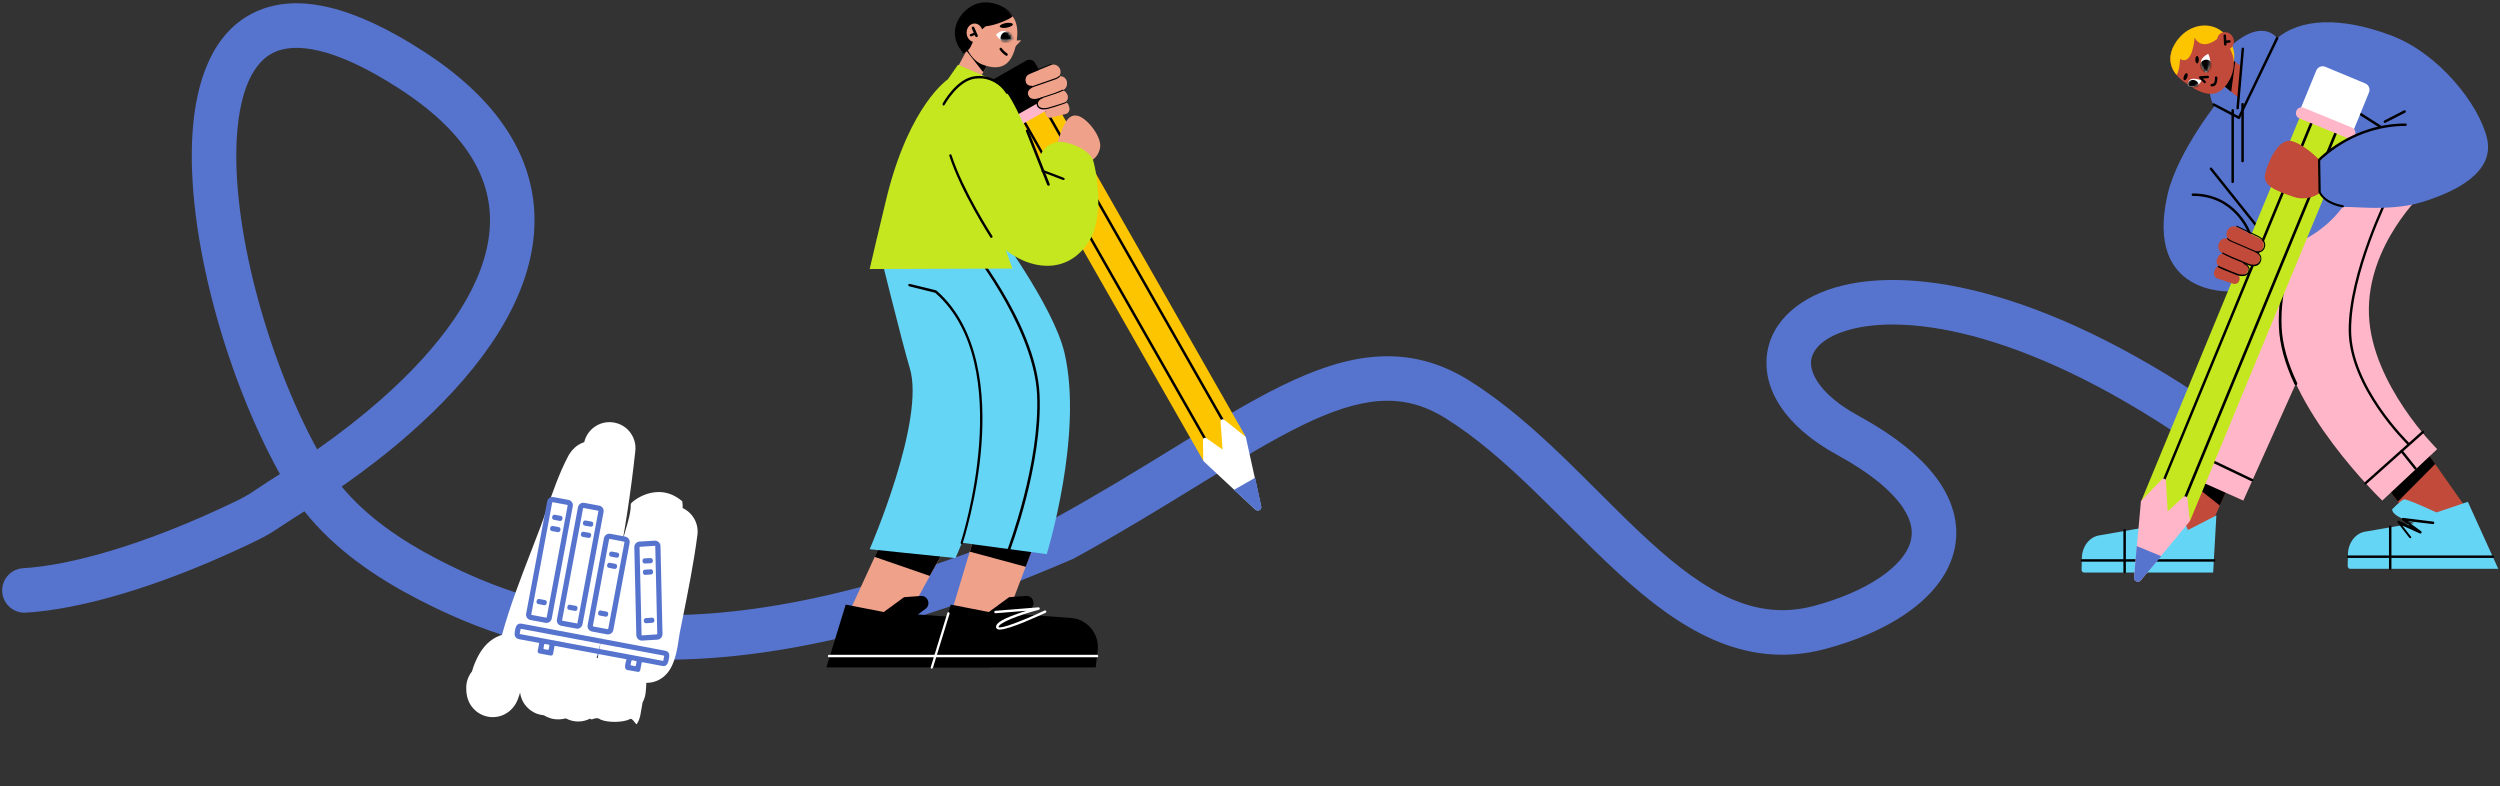 <?xml version="1.0" encoding="UTF-8"?> <svg xmlns="http://www.w3.org/2000/svg" width="1011" height="318" viewBox="0 0 1011 318" fill="none"><rect x="0" y="0" width="1011" height="318" fill="#333333" stroke="none"/><path fill-rule="evenodd" clip-rule="evenodd" d="M103.277 4.819C120.532 -3.204 143.482 2.781 171.329 20.799C188.686 32.03 200.849 44.411 208.107 57.814C215.431 71.339 217.494 85.427 215.364 99.413C211.184 126.857 191.047 153.055 165.572 175.413C157.081 182.866 147.852 190.018 138.168 196.779C148.16 208.828 161.769 218.273 176.828 226.09C198.074 237.117 225.272 247.964 264.439 248.738C303.694 249.514 355.604 240.18 426.147 209.78C443.958 200.01 459.777 190.292 474.277 181.386C475.047 180.913 475.813 180.442 476.576 179.973C491.685 170.696 505.576 162.23 518.488 155.919C531.404 149.605 543.996 145.108 556.591 144.222C569.453 143.318 581.821 146.215 594.048 153.831C608.176 162.63 620.977 174.024 632.892 185.54C637.615 190.105 642.116 194.602 646.517 199C653.516 205.993 660.262 212.733 667.242 219.088C689.864 239.685 709.944 251.351 733.55 245.037C744.231 242.18 753.381 238.193 760.21 233.575C767.128 228.897 770.988 224.049 772.427 219.696C773.719 215.786 773.463 211.101 769.484 205.202C765.296 198.993 757.056 191.656 742.761 183.838C725.522 174.411 714.447 161.342 714.359 146.954C714.266 131.772 726.194 120.975 742.081 116.285C773.824 106.913 830.365 117.603 902.146 168.605C906.198 171.484 907.149 177.103 904.27 181.155C901.391 185.207 895.772 186.158 891.72 183.279C821.584 133.445 770.986 126.519 747.177 133.548C735.288 137.059 732.335 142.967 732.359 146.844C732.387 151.514 736.426 159.858 751.398 168.046C766.981 176.567 777.974 185.6 784.407 195.136C791.048 204.982 792.799 215.417 789.517 225.346C786.381 234.832 779.084 242.542 770.292 248.486C761.413 254.491 750.302 259.189 738.201 262.426C704.854 271.345 678.25 253.453 655.124 232.398C647.919 225.838 640.562 218.494 633.284 211.228C628.939 206.89 624.622 202.581 620.382 198.483C608.722 187.212 597.014 176.883 584.532 169.11C575.472 163.467 566.868 161.544 557.853 162.178C548.571 162.831 538.382 166.229 526.392 172.09C514.398 177.953 501.26 185.939 485.995 195.312C485.21 195.794 484.421 196.279 483.626 196.768C469.072 205.708 452.791 215.71 434.424 225.769L434.054 225.972L433.667 226.139C361.259 257.392 306.645 267.576 264.083 266.735C221.361 265.89 191.423 253.946 168.536 242.066C151.857 233.409 135.371 222.176 123.091 206.768C107.735 216.429 111.651 215.071 95.837 222.369C64.533 236.814 33.395 246.4 10.406 247.752C5.444 248.044 1.185 244.258 0.893 239.296C0.601 234.334 4.387 230.075 9.349 229.783C29.11 228.621 57.89 220.056 88.296 206.025C103.398 199.056 98.682 200.839 113.21 191.718C91.255 152.161 75.101 94.382 77.863 53.565C79.259 32.931 85.817 12.936 103.277 4.819ZM128.264 181.74C137.287 175.422 145.851 168.773 153.699 161.885C178.148 140.426 194.356 117.794 197.569 96.703C199.135 86.421 197.656 76.316 192.278 66.385C186.835 56.333 177.136 45.996 161.551 35.912C134.511 18.415 119.012 17.354 110.865 21.141C102.923 24.834 97.126 35.504 95.822 54.78C93.374 90.951 107.935 144.529 128.264 181.74Z" fill="#5674CE"></path><path fill-rule="evenodd" clip-rule="evenodd" d="M276.063 205.456C280.101 207.338 282.64 211.676 282.035 216.329C280.558 227.679 278.299 238.923 276.124 249.748C275.72 251.762 275.318 253.762 274.925 255.745C274.762 256.564 274.676 257.168 274.563 257.958C274.456 258.702 274.326 259.612 274.086 261.023C273.739 263.063 273.129 266.256 271.774 269.127C271.512 269.681 271.066 270.572 270.413 271.483C270.088 271.938 269.505 272.691 268.637 273.451C267.856 274.137 266.103 275.486 263.438 275.965C262.741 276.091 262.048 276.145 261.368 276.133C261.369 276.737 261.334 277.323 261.306 277.754C261.264 278.373 261.201 279.11 261.119 279.962C260.969 281.527 260.502 282.893 259.859 284.054C259.755 284.655 259.652 285.256 259.549 285.857C259.279 287.435 259.1 288.449 259.001 288.972C258.98 289.079 258.936 289.306 258.883 289.541C258.868 289.609 258.839 289.731 258.8 289.881L258.798 289.888C258.776 289.976 258.673 290.374 258.496 290.856C258.444 290.997 258.313 291.322 258.234 291.507C258.114 291.768 257.781 292.41 257.559 292.785C257.152 293.394 255.755 289.971 254.684 290.837C252.264 292.109 246.014 292.425 242.738 290.946C241.016 289.48 239.137 291.698 238.679 290.591C235.645 292.169 231.9 292.235 228.694 290.438C224.526 288.103 221.329 286.157 219.078 284.546C217.992 283.768 216.768 282.816 215.711 281.721C215.186 281.176 214.432 280.321 213.765 279.181C213.158 278.144 212.079 275.957 212.201 273.02C212.347 269.527 214.104 266.681 216.363 264.908C218.249 263.428 220.159 262.92 221.109 262.721C223.03 262.318 224.81 262.436 225.703 262.513C227.788 262.694 230.207 263.192 232.341 263.687C235.243 264.359 238.626 265.273 241.717 266.124C244.558 250.673 247.726 235.237 251.474 219.853C251.86 218.268 252.538 215.924 253.119 213.918C253.471 212.699 253.788 211.606 253.98 210.883C254.692 208.215 255.04 206.273 255.066 204.797L255.068 204.558L255.068 204.556C255.068 204.54 255.068 204.498 255.069 204.461C255.069 204.461 255.069 204.406 255.071 204.34C255.071 204.317 255.073 204.26 255.074 204.224C255.077 204.16 255.087 203.944 255.098 203.792C255.191 202.976 265.85 194.085 275.902 202.722C275.993 203.326 276.056 204.07 276.061 204.205C276.063 204.264 276.066 204.357 276.066 204.39L276.067 204.463L276.068 204.526L276.068 204.575C276.068 204.716 276.067 204.856 276.066 204.995L276.063 205.456ZM223.778 283.429C223.778 283.429 223.812 283.428 223.888 283.435C223.818 283.433 223.778 283.429 223.778 283.429Z" fill="white"></path><path fill-rule="evenodd" clip-rule="evenodd" d="M247.607 170.777C253.372 171.396 257.544 176.573 256.925 182.338C253.276 216.298 246.541 249.302 236.737 281.983C236.535 282.654 236.25 283.484 235.833 284.351C235.453 285.141 234.719 286.486 233.41 287.768C231.99 289.16 229.562 290.765 226.216 290.912C223.455 291.034 221.3 290.105 219.923 289.246C219.15 289.183 218.344 289.031 217.523 288.764C215.447 288.088 213.93 286.89 212.918 285.755C211.14 283.761 210.634 281.664 210.492 281.041C210.414 280.699 210.357 280.37 210.316 280.061C210.229 280.362 210.139 280.664 210.05 280.953C209.891 281.469 209.664 282.166 209.385 282.858C209.249 283.194 209.021 283.727 208.698 284.318L208.686 284.34C208.489 284.702 207.677 286.191 206.098 287.518C205.235 288.244 203.375 289.577 200.604 289.93C197.39 290.339 194.522 289.24 192.519 287.58C190.818 286.17 189.987 284.587 189.631 283.813C189.231 282.944 189.023 282.187 188.913 281.728C188.549 280.199 188.548 278.721 188.548 278.122C188.548 275.627 189.418 273.335 190.872 271.533C191.047 270.893 191.279 270.089 191.5 269.504C192.929 265.716 194.867 261.946 198.121 259.327C199.802 257.974 201.519 257.194 203 256.74C206.235 245.021 210.7 233.493 214.924 222.584C216.187 219.323 217.428 216.117 218.609 212.978C219.396 210.884 220.217 208.512 221.091 205.981C223.428 199.221 226.154 191.334 229.689 184.627C229.986 184.064 230.866 182.406 232.504 180.964C233.165 180.381 234.429 179.404 236.268 178.793C237.466 173.715 242.285 170.205 247.607 170.777ZM208.143 277.047C208.142 277.047 208.162 277.044 208.205 277.04C208.165 277.046 208.144 277.048 208.143 277.047ZM209.552 278.318C209.551 278.32 209.549 278.28 209.548 278.19C209.553 278.27 209.553 278.315 209.552 278.318ZM207.077 256.064C207.078 256.064 207.055 256.067 207.005 256.071C207.051 256.065 207.076 256.063 207.077 256.064Z" fill="white"></path><path d="M223.131 250.12C223.024 250.69 222.695 251.195 222.217 251.522C221.738 251.85 221.149 251.974 220.579 251.867L214.518 250.732C213.948 250.625 213.444 250.296 213.116 249.817C212.789 249.339 212.665 248.75 212.771 248.179L221.279 202.771C221.386 202.2 221.715 201.696 222.193 201.369C222.672 201.041 223.261 200.917 223.831 201.024L229.892 202.159C230.462 202.266 230.966 202.595 231.294 203.073C231.621 203.552 231.745 204.141 231.638 204.711L223.131 250.12ZM229.561 204.419C229.571 204.367 229.559 204.314 229.53 204.271C229.5 204.228 229.455 204.198 229.403 204.188L223.544 203.091C223.493 203.081 223.44 203.092 223.396 203.122C223.353 203.151 223.324 203.197 223.314 203.248L214.847 248.441C214.837 248.492 214.849 248.546 214.878 248.589C214.908 248.632 214.953 248.662 215.005 248.671L220.864 249.769C220.915 249.779 220.968 249.767 221.012 249.738C221.055 249.708 221.085 249.663 221.094 249.611L229.561 204.419Z" fill="#5674CE"></path><path d="M235.571 252.466C235.465 253.031 235.139 253.531 234.664 253.856C234.19 254.181 233.606 254.304 233.041 254.198L226.958 253.058C226.393 252.952 225.893 252.626 225.568 252.152C225.243 251.677 225.12 251.093 225.226 250.528L233.741 205.082C233.847 204.517 234.173 204.017 234.647 203.692C235.122 203.367 235.706 203.244 236.271 203.35L242.354 204.49C242.919 204.596 243.419 204.922 243.743 205.396C244.068 205.871 244.191 206.455 244.085 207.02L235.571 252.466ZM241.992 206.709C242 206.668 241.991 206.626 241.967 206.592C241.944 206.558 241.908 206.535 241.868 206.527L235.979 205.424C235.938 205.416 235.896 205.425 235.862 205.449C235.828 205.472 235.805 205.508 235.797 205.548L227.314 250.83C227.306 250.871 227.315 250.913 227.338 250.947C227.361 250.981 227.397 251.004 227.438 251.012L233.327 252.115C233.367 252.123 233.409 252.114 233.443 252.091C233.477 252.067 233.501 252.032 233.508 251.991L241.992 206.709Z" fill="#5674CE"></path><path d="M226.759 208.608L224.402 208.162C223.907 208.069 223.431 208.394 223.337 208.888L223.288 209.15C223.194 209.644 223.519 210.121 224.014 210.214L226.371 210.66C226.866 210.754 227.342 210.429 227.436 209.934L227.485 209.673C227.579 209.179 227.254 208.702 226.759 208.608Z" fill="#5674CE"></path><path d="M239.22 210.927L236.814 210.489C236.344 210.404 235.893 210.715 235.808 211.186L235.742 211.544C235.657 212.015 235.969 212.466 236.439 212.551L238.845 212.989C239.315 213.074 239.766 212.762 239.851 212.292L239.917 211.933C240.002 211.463 239.69 211.012 239.22 210.927Z" fill="#5674CE"></path><path d="M267.103 220.846L267.919 256.387C267.932 256.97 267.719 257.536 267.323 257.966C266.928 258.395 266.382 258.655 265.799 258.69L259.713 259.052C259.411 259.07 259.108 259.027 258.822 258.925C258.537 258.824 258.275 258.666 258.052 258.461C257.829 258.255 257.65 258.008 257.525 257.732C257.399 257.456 257.331 257.157 257.324 256.855L256.515 221.3C256.502 220.716 256.716 220.149 257.113 219.72C257.51 219.29 258.058 219.032 258.642 218.999L264.718 218.646C265.02 218.628 265.323 218.672 265.608 218.774C265.893 218.876 266.155 219.035 266.377 219.24C266.6 219.445 266.779 219.693 266.903 219.969C267.028 220.245 267.096 220.544 267.103 220.846ZM264.985 220.848C264.985 220.831 264.981 220.815 264.974 220.799C264.967 220.784 264.957 220.771 264.945 220.759C264.933 220.748 264.918 220.739 264.903 220.734C264.887 220.728 264.87 220.725 264.854 220.726L258.752 221.132C258.719 221.134 258.689 221.149 258.667 221.173C258.645 221.197 258.634 221.228 258.635 221.261L259.461 256.83C259.461 256.847 259.465 256.863 259.472 256.878C259.479 256.893 259.489 256.907 259.501 256.918C259.514 256.93 259.528 256.938 259.544 256.944C259.559 256.95 259.576 256.952 259.593 256.951L265.681 256.535C265.714 256.533 265.744 256.518 265.766 256.494C265.787 256.47 265.799 256.439 265.798 256.406L264.985 220.848Z" fill="#5674CE"></path><path d="M248.036 254.736C247.982 255.025 247.871 255.3 247.711 255.546C247.55 255.792 247.343 256.004 247.101 256.17C246.858 256.335 246.586 256.452 246.298 256.512C246.011 256.573 245.715 256.576 245.426 256.522L239.425 255.398C238.842 255.289 238.326 254.952 237.991 254.463C237.656 253.974 237.53 253.371 237.639 252.788L244.221 217.657C244.33 217.074 244.666 216.558 245.156 216.223C245.645 215.888 246.248 215.761 246.831 215.87L252.831 216.995C253.12 217.049 253.395 217.159 253.641 217.32C253.887 217.48 254.099 217.687 254.265 217.93C254.431 218.172 254.547 218.445 254.608 218.732C254.668 219.019 254.672 219.316 254.618 219.604L248.036 254.736ZM252.519 219.323C252.532 219.255 252.517 219.184 252.477 219.127C252.438 219.07 252.378 219.03 252.309 219.018L246.615 217.951C246.546 217.938 246.476 217.953 246.419 217.992C246.361 218.031 246.322 218.092 246.309 218.16L239.772 253.053C239.759 253.121 239.774 253.191 239.813 253.249C239.852 253.306 239.913 253.345 239.981 253.358L245.676 254.425C245.744 254.438 245.815 254.423 245.872 254.384C245.929 254.345 245.969 254.284 245.982 254.216L252.519 219.323Z" fill="#5674CE"></path><path d="M225.9 213.136L223.592 212.716C223.082 212.624 222.594 212.962 222.501 213.471L222.463 213.68C222.37 214.19 222.708 214.678 223.218 214.771L225.526 215.191C226.036 215.284 226.524 214.946 226.617 214.436L226.655 214.227C226.748 213.717 226.41 213.229 225.9 213.136Z" fill="#5674CE"></path><path d="M238.335 215.464L236.002 215.052C235.514 214.966 235.049 215.291 234.963 215.778L234.912 216.07C234.826 216.557 235.151 217.022 235.639 217.108L237.972 217.52C238.459 217.606 238.924 217.281 239.01 216.793L239.061 216.502C239.147 216.014 238.822 215.55 238.335 215.464Z" fill="#5674CE"></path><path d="M263.05 225.68L260.706 225.786C260.201 225.808 259.81 226.236 259.833 226.741L259.845 227.014C259.868 227.519 260.296 227.91 260.801 227.887L263.145 227.781C263.649 227.758 264.04 227.33 264.017 226.825L264.005 226.552C263.982 226.047 263.554 225.657 263.05 225.68Z" fill="#5674CE"></path><path d="M249.678 223.481L247.441 223.054C246.955 222.961 246.485 223.28 246.392 223.766L246.338 224.049C246.246 224.535 246.564 225.004 247.05 225.097L249.288 225.525C249.774 225.617 250.243 225.299 250.336 224.813L250.39 224.529C250.483 224.043 250.164 223.574 249.678 223.481Z" fill="#5674CE"></path><path d="M263.131 230.214L260.799 230.384C260.314 230.42 259.949 230.842 259.985 231.327L260.01 231.676C260.046 232.161 260.468 232.525 260.953 232.49L263.286 232.319C263.771 232.283 264.135 231.861 264.1 231.376L264.074 231.028C264.039 230.543 263.617 230.178 263.131 230.214Z" fill="#5674CE"></path><path d="M248.859 228.024L246.606 227.594C246.135 227.504 245.679 227.813 245.589 228.285L245.525 228.621C245.435 229.092 245.745 229.548 246.216 229.638L248.469 230.068C248.94 230.158 249.396 229.849 249.486 229.377L249.55 229.041C249.64 228.57 249.331 228.114 248.859 228.024Z" fill="#5674CE"></path><path d="M263.636 249.78L261.182 249.96C260.678 249.997 260.3 250.435 260.337 250.939L260.355 251.196C260.392 251.7 260.831 252.079 261.335 252.042L263.789 251.863C264.293 251.826 264.671 251.387 264.634 250.883L264.615 250.626C264.579 250.122 264.14 249.743 263.636 249.78Z" fill="#5674CE"></path><path d="M220.43 242.673L218.049 242.227C217.579 242.139 217.127 242.448 217.039 242.918L216.972 243.276C216.884 243.746 217.193 244.199 217.663 244.287L220.044 244.733C220.514 244.821 220.966 244.511 221.054 244.041L221.121 243.683C221.209 243.213 220.9 242.761 220.43 242.673Z" fill="#5674CE"></path><path d="M232.882 245.012L230.464 244.554C230.015 244.469 229.582 244.765 229.497 245.214L229.418 245.632C229.333 246.081 229.629 246.514 230.078 246.599L232.495 247.056C232.944 247.141 233.377 246.846 233.462 246.397L233.541 245.979C233.626 245.53 233.331 245.097 232.882 245.012Z" fill="#5674CE"></path><path d="M245.31 247.336L242.922 246.884C242.479 246.8 242.052 247.092 241.968 247.535L241.883 247.982C241.8 248.425 242.091 248.852 242.534 248.936L244.921 249.388C245.364 249.472 245.791 249.18 245.875 248.737L245.96 248.29C246.044 247.847 245.753 247.42 245.31 247.336Z" fill="#5674CE"></path><path d="M217.886 259.976C215.283 259.45 212.675 258.964 210.062 258.518C209.057 258.348 208.434 257.863 208.195 257.064C207.958 256.289 208.338 253.931 208.793 253.151C209.258 252.344 210.009 252.038 211.047 252.233C230.328 255.848 249.605 259.477 268.881 263.122C271.223 263.565 270.709 265.423 270.364 267.1C270.099 268.391 269.452 269.599 268.005 269.339C265.227 268.842 262.458 268.325 259.698 267.787C259.657 267.779 259.615 267.788 259.581 267.81C259.547 267.833 259.524 267.868 259.517 267.907L258.907 271.038C258.865 271.251 258.743 271.44 258.566 271.565C258.388 271.69 258.169 271.742 257.955 271.709C256.58 271.498 255.199 271.162 253.793 270.972C251.963 270.722 253.089 267.866 253.311 266.783C253.316 266.761 253.316 266.738 253.312 266.716C253.307 266.693 253.299 266.672 253.286 266.653C253.273 266.634 253.257 266.618 253.238 266.606C253.219 266.593 253.198 266.584 253.175 266.58L224.437 261.192C224.388 261.183 224.337 261.194 224.295 261.223C224.253 261.252 224.224 261.297 224.215 261.348L223.688 264.324C223.574 264.959 223.199 265.216 222.563 265.094L218.101 264.25C217.886 264.209 217.697 264.085 217.574 263.905C217.451 263.724 217.406 263.503 217.447 263.29L218.034 260.197C218.056 260.075 218.007 260.002 217.886 259.976ZM268.587 265.33C268.595 265.284 268.585 265.236 268.558 265.197C268.532 265.158 268.491 265.131 268.444 265.122L210.727 254.309C210.681 254.3 210.633 254.31 210.594 254.337C210.555 254.364 210.528 254.405 210.519 254.452L210.188 256.22C210.179 256.267 210.189 256.315 210.216 256.354C210.243 256.393 210.284 256.42 210.33 256.429L268.047 267.242C268.093 267.251 268.141 267.241 268.181 267.214C268.22 267.187 268.246 267.146 268.255 267.099L268.587 265.33ZM257.44 267.638C257.454 267.572 257.441 267.503 257.404 267.447C257.367 267.39 257.309 267.351 257.243 267.337L255.653 267.004C255.587 266.99 255.518 267.003 255.461 267.04C255.405 267.077 255.365 267.135 255.352 267.201L255.022 268.777C255.008 268.843 255.021 268.912 255.058 268.968C255.095 269.025 255.153 269.064 255.219 269.078L256.81 269.411C256.876 269.424 256.945 269.411 257.001 269.374C257.057 269.337 257.097 269.28 257.111 269.214L257.44 267.638ZM222.166 261.059C222.173 261.018 222.172 260.976 222.163 260.936C222.154 260.895 222.137 260.857 222.114 260.823C222.09 260.789 222.06 260.761 222.025 260.738C221.99 260.716 221.951 260.701 221.91 260.694L220.414 260.433C220.373 260.425 220.331 260.426 220.291 260.435C220.251 260.444 220.212 260.461 220.179 260.485C220.145 260.509 220.116 260.539 220.094 260.574C220.071 260.609 220.056 260.648 220.049 260.689L219.794 262.147C219.787 262.188 219.788 262.23 219.797 262.27C219.806 262.311 219.823 262.349 219.847 262.383C219.871 262.417 219.901 262.446 219.936 262.468C219.971 262.49 220.01 262.505 220.051 262.512L221.547 262.774C221.587 262.781 221.629 262.78 221.67 262.771C221.71 262.762 221.748 262.745 221.782 262.721C221.816 262.697 221.845 262.667 221.867 262.632C221.889 262.597 221.904 262.558 221.911 262.517L222.166 261.059Z" fill="#5674CE"></path><path d="M881.7 187.333L872 212.333L891.2 219.033L901.4 196.133L881.7 187.333Z" fill="#C14A3A"></path><path d="M901.4 196.133L881.7 187.333L880.4 190.733L897.7 204.433L901.4 196.133Z" fill="black"></path><path d="M907.2 202.433L962 80.433L922.5 76.033L877.8 189.333L907.2 202.433Z" fill="#FFB6C8"></path><path d="M905.3 47.633C905.3 47.633 929.3 26.333 920.7 15.433C912.1 4.533 895.2 42.333 895.2 42.333C895.2 42.333 899.6 46.533 905.3 47.633Z" fill="#5674CE"></path><path d="M922.1 17.233C922.1 17.233 917.5 6.833 904.4 16.733C892 25.933 892.1 40.133 895.9 43.033C899.6 45.833 922.1 17.233 922.1 17.233Z" fill="#5674CE"></path><path d="M896.3 208.433L895 231.533H842.8C842.2 231.533 841.7 230.933 841.8 230.333L841.9 225.633C842 221.033 844.9 217.233 848.8 216.533L871.2 212.633L871.1 200.733C871.1 199.033 872.2 197.733 873.6 197.533L876 197.333C877.1 197.233 878.1 197.833 878.6 198.933L884.8 214.333L896.3 208.433Z" fill="#65D5F6"></path><path d="M859.2 231.833C858.9 231.833 858.7 231.633 858.7 231.333V214.433C858.7 214.133 858.9 213.933 859.2 213.933C859.5 213.933 859.7 214.133 859.7 214.433V231.333C859.7 231.633 859.5 231.833 859.2 231.833Z" fill="black"></path><path d="M895.4 227.133H842C841.7 227.133 841.5 226.933 841.5 226.633C841.5 226.333 841.7 226.133 842 226.133H895.4C895.7 226.133 895.9 226.333 895.9 226.633C895.9 226.933 895.7 227.133 895.4 227.133Z" fill="black"></path><path d="M981.6 183.133L997 205.033L974.8 209.533L964.6 196.233L981.6 183.133Z" fill="#C14A3A"></path><path d="M984.8 187.633L981.6 183.133L964.6 196.233L969.7 202.833L984.8 187.633Z" fill="black"></path><path d="M980.1 77.733C980.1 77.733 956.9 99.133 958 127.333C959.1 155.533 985.6 181.633 985.6 181.633L963.4 202.433C963.4 202.433 923.7 164.333 922.2 132.433C920.7 100.533 944.3 73.133 944.3 73.133L980.1 77.733Z" fill="#FFB6C8"></path><path d="M974 180.033C973.9 180.033 973.8 180.033 973.7 179.933C973.5 179.733 949.8 156.733 949.8 133.433C949.8 110.233 965.3 79.233 965.4 78.833C965.5 78.633 965.8 78.533 966.1 78.633C966.3 78.733 966.4 79.033 966.3 79.333C966.1 79.633 950.8 110.433 950.8 133.433C950.8 156.333 974.1 178.933 974.3 179.133C974.5 179.333 974.5 179.633 974.3 179.833C974.2 180.033 974.1 180.033 974 180.033Z" fill="black"></path><path d="M928.4 155.733C928.2 155.733 928 155.633 927.9 155.433C924 147.133 921.9 139.333 921.6 132.433C920.1 100.633 943.5 73.133 943.8 72.833C944 72.633 944.3 72.633 944.5 72.733C944.7 72.933 944.7 73.233 944.6 73.433C944.4 73.733 921.2 101.033 922.7 132.333C923 139.133 925.1 146.733 929 154.933C929.1 155.233 929 155.433 928.8 155.633C928.6 155.733 928.5 155.733 928.4 155.733Z" fill="black"></path><path d="M898.5 39.033C898.5 39.033 880.6 60.733 876.5 78.933C867.3 119.833 902.1 117.833 902.1 117.833L917.8 101.533C917.8 101.533 935.3 99.733 947.2 83.933C948 82.833 965.4 86.033 979.4 81.733C993.4 77.433 1008.8 69.633 1005.8 56.133C1002.7 42.533 986.4 21.533 966.7 14.233C947 6.933 930.2 7.033 920.2 16.033C910.2 24.933 898.5 39.033 898.5 39.033Z" fill="#5674CE"></path><path d="M910.7 194.633C910.6 194.633 910.6 194.633 910.5 194.633L882.5 181.233C882.3 181.133 882.1 180.833 882.3 180.533C882.4 180.333 882.7 180.133 883 180.333L911 193.733C911.2 193.833 911.4 194.133 911.2 194.433C911.1 194.533 910.9 194.633 910.7 194.633Z" fill="black"></path><path d="M915.1 95.033C915 95.033 914.8 94.933 914.7 94.833L893.7 68.533C893.5 68.333 893.6 68.033 893.8 67.833C894 67.633 894.3 67.733 894.5 67.933L915.5 94.233C915.7 94.433 915.6 94.733 915.4 94.933C915.3 95.033 915.2 95.033 915.1 95.033Z" fill="black"></path><path d="M962.9 51.933C962.8 51.933 962.7 51.933 962.6 51.833L947.8 42.433C947.6 42.333 947.5 41.933 947.6 41.733C947.7 41.533 948.1 41.433 948.3 41.533L963.1 50.933C963.3 51.033 963.4 51.433 963.3 51.633C963.2 51.933 963.1 51.933 962.9 51.933Z" fill="black"></path><path d="M885.7 210.533L866 202.433L937.5 29.333C938 28.033 939.5 27.433 940.8 27.933L955.9 34.133C957.2 34.633 957.8 36.133 957.3 37.433L885.7 210.533Z" fill="#C5E71F"></path><path d="M872.4 201.333C872.3 201.333 872.3 201.333 872.2 201.333C871.9 201.233 871.8 200.933 871.9 200.633L935.6 46.233C935.7 45.933 936 45.833 936.3 45.933C936.6 46.033 936.7 46.333 936.6 46.633L872.8 201.033C872.7 201.233 872.6 201.333 872.4 201.333Z" fill="black"></path><path d="M882.2 205.433C882.1 205.433 882.1 205.433 882 205.433C881.7 205.333 881.6 205.033 881.7 204.733L945.4 50.333C945.5 50.033 945.8 49.933 946.1 50.033C946.4 50.133 946.5 50.433 946.4 50.733L882.7 205.133C882.6 205.233 882.4 205.433 882.2 205.433Z" fill="black"></path><path d="M863 233.633L865.8 202.633L874.3 193.833C874.8 193.233 875.9 193.633 875.9 194.433L876.6 206.833L883 200.933C883.5 200.433 884.5 200.833 884.6 201.533L885.6 210.733L865.7 234.733C864.8 235.833 862.9 235.033 863 233.633Z" fill="#FFB6C8"></path><path d="M874 224.933L864.1 220.833L863 233.733C862.9 235.033 864.7 235.833 865.6 234.833L874 224.933Z" fill="#5674CE"></path><path d="M951.4 53.633L930 44.833L936.7 28.533C937.3 27.033 939 26.433 940.4 27.033L956.5 33.733C958 34.333 958.6 36.033 958 37.433L951.4 53.633Z" fill="white"></path><path d="M949.5 55.933L929.8 47.833C928.7 47.333 928.2 46.133 928.6 45.033L928.7 44.733C929.2 43.633 930.4 43.133 931.5 43.533L951.2 51.633C952.3 52.133 952.8 53.333 952.4 54.433L952.3 54.733C951.8 55.933 950.6 56.433 949.5 55.933Z" fill="#FFB6C8"></path><path d="M956.7 195.933C956.6 195.933 956.4 195.833 956.3 195.733C956.1 195.533 956.1 195.233 956.3 195.033L979.5 174.333C979.7 174.133 980 174.133 980.2 174.333C980.4 174.533 980.4 174.833 980.2 175.033L957 195.733C957 195.933 956.9 195.933 956.7 195.933Z" fill="black"></path><path d="M976.8 189.933C976.7 189.933 976.5 189.833 976.4 189.733L970.8 182.733C970.6 182.533 970.7 182.233 970.9 182.033C971.1 181.833 971.4 181.933 971.6 182.133L977.2 189.133C977.4 189.333 977.3 189.633 977.1 189.833C977 189.933 976.9 189.933 976.8 189.933Z" fill="black"></path><path d="M964.4 49.733C964.2 49.733 964 49.633 964 49.433C963.9 49.233 964 48.933 964.2 48.733L972.2 44.633C972.4 44.533 972.7 44.633 972.9 44.833C973 45.033 972.9 45.333 972.7 45.533L964.7 49.633C964.5 49.633 964.5 49.733 964.4 49.733Z" fill="black"></path><path d="M909.7 94.633C909.5 94.633 909.3 94.533 909.2 94.333C909.1 94.133 903.7 79.233 886.8 79.233C886.5 79.233 886.3 79.033 886.3 78.733C886.3 78.433 886.5 78.233 886.8 78.233C904.5 78.233 910.1 93.933 910.2 94.033C910.3 94.333 910.2 94.533 909.9 94.633C909.8 94.633 909.7 94.633 909.7 94.633Z" fill="black"></path><path d="M906.9 65.633C906.6 65.633 906.4 65.433 906.4 65.133V42.133C906.4 41.833 906.6 41.633 906.9 41.633C907.2 41.633 907.4 41.833 907.4 42.133V65.133C907.4 65.433 907.1 65.633 906.9 65.633Z" fill="black"></path><path d="M902.9 74.033C902.6 74.033 902.4 73.833 902.4 73.533V44.633C902.4 44.333 902.6 44.133 902.9 44.133C903.2 44.133 903.4 44.333 903.4 44.633V73.433C903.4 73.733 903.2 74.033 902.9 74.033Z" fill="black"></path><path d="M914 96.533L904.8 91.833C903.3 91.033 901.4 91.733 900.7 93.333C899.9 95.033 900.7 96.933 902.3 97.633L911.8 101.633C913.2 102.233 914.8 101.533 915.3 100.033C915.8 98.633 915.2 97.133 914 96.533Z" fill="#C14A3A"></path><path d="M910.1 107.333L898.8 102.433C897.6 101.933 896.9 100.533 897.1 99.133L897.2 98.833C897.6 96.933 899.5 95.833 901.1 96.633L912.3 101.833C913.6 102.433 914.3 104.133 913.8 105.533C913.3 107.233 911.6 108.033 910.1 107.333Z" fill="#C14A3A"></path><path d="M909.1 109.433C909.5 108.233 908.9 106.833 907.8 106.333L900.4 102.733C899.2 102.133 897.8 102.533 897.1 103.733L896.8 104.333C895.9 105.733 896.5 107.533 898.1 108.133L905.8 111.133C907.1 111.633 908.7 110.833 909.1 109.433Z" fill="#C14A3A"></path><path d="M905.7 112.933C905.8 111.933 905.4 110.933 904.5 110.533L898.4 107.733C897.4 107.233 896.2 107.833 895.8 108.933L895.5 109.633C895 110.833 895.6 112.233 896.7 112.633L903.1 114.733C904.3 115.133 905.5 114.333 905.7 112.933Z" fill="#C14A3A"></path><path d="M900.6 96.333C900.7 96.233 900.9 96.233 901 96.333C901.3 96.733 902 97.133 902.4 97.333L912.4 101.633C912.5 101.633 914 102.433 914.4 103.833C914.6 104.533 914.5 105.333 914.1 106.133C912.5 109.033 908.3 106.933 908.1 106.733L902.1 104.233C901.6 104.033 899.3 102.933 898.7 102.533C898.6 102.433 898.5 102.333 898.6 102.233C898.7 102.133 898.8 102.033 898.9 102.133C899.5 102.433 901.8 103.533 902.3 103.733L908.3 106.233C908.3 106.233 912.2 108.333 913.7 105.833C914.1 105.233 914.2 104.533 914 103.933C913.6 102.733 912.2 102.033 912.2 102.033L902.2 97.733C901.7 97.533 900.9 97.033 900.6 96.533C900.5 96.633 900.5 96.433 900.6 96.333Z" fill="black"></path><path d="M896.9 107.533C897 107.433 897.1 107.433 897.2 107.533C897.8 107.833 901.5 109.333 902.1 109.633C902.7 109.833 904.6 110.633 904.7 110.633C904.7 110.633 908.3 112.033 909.2 109.733C909.5 108.933 909.3 108.133 908.6 107.533C908 107.033 907.3 106.733 907.3 106.733C907.2 106.633 907.1 106.533 907.2 106.433C907.3 106.333 907.4 106.233 907.5 106.333C908.6 106.833 910.4 108.133 909.6 110.033C908.7 112.233 905.9 111.733 904.5 111.233C904.5 111.233 902.5 110.433 902 110.233C901.4 110.033 897.7 108.533 897 108.133C896.8 107.833 896.8 107.633 896.9 107.533Z" fill="black"></path><path d="M904.4 91.333C904.5 91.233 904.6 91.233 904.7 91.333C904.8 91.333 910.7 94.233 913.1 95.333C915.6 96.533 916.6 98.433 915.8 100.333C914.9 102.633 912.3 102.133 912.3 102.133C912.2 102.133 912.1 101.933 912.1 101.833C912.1 101.733 912.3 101.633 912.4 101.633C912.5 101.633 914.6 102.033 915.4 100.133C916.1 98.433 915.2 96.833 912.9 95.733C910.5 94.533 904.6 91.733 904.6 91.733C904.3 91.733 904.3 91.533 904.4 91.333C904.4 91.433 904.4 91.433 904.4 91.333Z" fill="black"></path><path d="M939.5 77.033C939.5 77.033 934.3 82.033 927.3 79.533C920.3 77.133 915 75.033 916 70.433C917 65.733 921.4 55.733 926.7 57.033C932 58.433 937.8 64.533 937.8 64.533L939.5 77.033Z" fill="#C14A3A"></path><path d="M998 202.933L1010.3 230.033H950.4C949.8 230.033 949.4 229.433 949.4 228.833L949.5 224.133C949.6 219.533 952.5 215.733 956.3 215.033L976.4 211.533C976.4 211.533 967.2 209.033 967.4 205.933C967.4 205.933 970.7 202.533 972.1 201.933C973.1 201.533 985.3 207.233 985.3 207.233L998 202.933Z" fill="#65D5F6"></path><path d="M966.6 230.433C966.3 230.433 966.1 230.233 966.1 229.933V213.033C966.1 212.733 966.3 212.533 966.6 212.533C966.9 212.533 967.1 212.733 967.1 213.033V229.933C967.1 230.133 966.9 230.433 966.6 230.433Z" fill="black"></path><path d="M974.7 217.633C974.6 217.633 974.4 217.533 974.3 217.433L969.6 211.333C969.5 211.133 969.5 210.933 969.6 210.733C969.7 210.533 970 210.533 970.2 210.633L974.7 212.633L971.5 210.333C971.3 210.233 971.2 209.933 971.3 209.733C971.4 209.533 971.6 209.433 971.8 209.433L984 210.933C984.3 210.933 984.5 211.233 984.4 211.533C984.4 211.833 984.1 212.033 983.8 211.933L973.5 210.733L979.1 214.833C979.3 215.033 979.4 215.233 979.2 215.533C979.1 215.733 978.8 215.833 978.6 215.733L971.5 212.533L975 217.033C975.2 217.233 975.1 217.533 974.9 217.733C974.9 217.533 974.8 217.633 974.7 217.633Z" fill="black"></path><path d="M1008.1 225.633H949.6C949.3 225.633 949.1 225.433 949.1 225.133C949.1 224.833 949.3 224.633 949.6 224.633H1008.1C1008.4 224.633 1008.6 224.833 1008.6 225.133C1008.6 225.433 1008.4 225.633 1008.1 225.633Z" fill="black"></path><path d="M905.5 39.733L899.6 34.933L903 24.433L906.2 26.633L905.5 39.733Z" fill="#C14A3A"></path><path d="M902.3 37.133L903.9 25.033L903 24.433L899.6 34.933L902.3 37.133Z" fill="black"></path><path d="M879.3 29.033C879.3 29.033 874.6 23.033 881.3 15.233C886.8 8.933 895.9 8.533 900.6 14.833C905.3 21.133 903 25.633 903 25.633L879.3 29.033Z" fill="#FDC500"></path><path d="M883 32.933C876.4 28.033 876.1 21.333 881.7 15.433C886.1 10.733 894.2 11.233 899.4 16.533C904.6 21.833 904.3 28.533 900.7 33.833C897.2 38.933 892.4 40.033 883 32.933Z" fill="#C14A3A"></path><path d="M894.6 34.933C894.5 34.933 894.5 34.933 894.4 34.933C894.1 34.933 893.9 34.633 893.9 34.433C893.9 34.133 894.2 33.933 894.4 33.933C894.8 33.933 895 33.833 895.2 33.633C895.7 33.133 895.8 31.833 895.7 31.433C895.7 31.133 895.9 30.933 896.2 30.933C896.5 30.933 896.7 31.133 896.7 31.433C896.7 31.633 896.8 33.433 895.9 34.433C895.6 34.733 895.2 34.933 894.6 34.933Z" fill="black"></path><path d="M892.2 29.433C892.2 29.433 886.7 25.033 893 21.733C893 21.733 895.4 26.233 892.2 29.433Z" fill="white"></path><path d="M890.3 32.533C890.3 32.533 884.2 29.933 884.8 34.833C884.9 34.833 888.5 36.433 890.3 32.533Z" fill="white"></path><path d="M891.7 33.633C891.6 33.633 891.4 33.633 891.3 33.533L889.4 31.633C889.3 31.533 889.2 31.333 889.3 31.133C889.4 30.933 889.5 30.833 889.7 30.833L892.8 30.633C893.1 30.633 893.3 30.833 893.3 31.133C893.3 31.433 893.1 31.633 892.8 31.633L890.8 31.733L891.9 32.833C892.1 33.033 892.1 33.333 891.9 33.533C891.9 33.633 891.8 33.633 891.7 33.633Z" fill="black"></path><path d="M881.7 15.233C877 20.233 876.5 25.733 880.2 30.333C881.5 28.433 881.6 23.833 881.6 23.833C886.8 26.833 887.5 15.233 887.5 15.233C890.9 21.233 897.4 15.133 897.4 15.133C897.4 15.133 897.3 14.933 897.2 14.433C892.1 11.033 885.5 11.133 881.7 15.233Z" fill="#FDC500"></path><path d="M897.1 18.133C896.1 16.333 896.7 14.133 898.3 13.333C899.9 12.533 902 13.133 902.9 14.933C903.9 16.733 903.3 18.933 901.7 19.733C900.1 20.633 898 19.933 897.1 18.133Z" fill="#C14A3A"></path><path d="M899.9 18.433C899.6 18.433 899.4 18.233 899.4 17.933L899.2 14.433C899.2 14.133 899.4 13.933 899.7 13.933C900 13.933 900.2 14.133 900.2 14.433L900.4 17.933C900.4 18.233 900.2 18.433 899.9 18.433Z" fill="black"></path><path d="M900 17.433C899.8 17.433 899.5 17.233 899.5 17.033C899.5 16.733 899.7 16.533 899.9 16.433L901.5 16.233C901.8 16.233 902 16.433 902.1 16.633C902.1 16.933 901.9 17.133 901.7 17.233L900 17.433C900.1 17.433 900.1 17.433 900 17.433Z" fill="black"></path><mask id="mask0_1299_4350" style="mask-type:luminance" maskUnits="userSpaceOnUse" x="889" y="21" width="5" height="9"><path d="M892.2 29.433C892.2 29.433 886.7 25.033 893 21.733C893 21.733 895.4 26.233 892.2 29.433Z" fill="white"></path></mask><g mask="url(#mask0_1299_4350)"><path d="M894.9 26.833C894.9 28.333 893.7 29.533 892.2 29.533C890.7 29.533 889.5 28.333 889.5 26.833C889.5 25.333 890.7 24.133 892.2 24.133C893.7 24.133 894.9 25.333 894.9 26.833Z" fill="black"></path></g><mask id="mask1_1299_4350" style="mask-type:luminance" maskUnits="userSpaceOnUse" x="884" y="31" width="7" height="5"><path d="M890.3 32.533C890.3 32.533 884.2 29.933 884.8 34.833C884.9 34.833 888.5 36.433 890.3 32.533Z" fill="white"></path></mask><g mask="url(#mask1_1299_4350)"><path d="M887.8 32.533C889 33.133 889.5 34.333 889 35.433C888.5 36.433 887.2 36.833 886 36.333C884.8 35.733 884.3 34.533 884.8 33.433C885.3 32.433 886.6 32.033 887.8 32.533Z" fill="black"></path></g><path d="M887.8 24.133C887.8 24.933 888.1 25.633 888.5 25.633C888.9 25.633 889.2 24.933 889.2 24.133C889.2 23.333 888.9 22.633 888.5 22.633C888.1 22.633 887.8 23.333 887.8 24.133Z" fill="black"></path><path d="M883.2 30.733C882.9 31.533 882.9 32.233 883.3 32.433C883.7 32.533 884.2 32.033 884.5 31.333C884.8 30.533 884.8 29.833 884.4 29.633C884 29.433 883.5 29.933 883.2 30.733Z" fill="black"></path><path d="M904.9 44.233C904.6 44.233 904.4 43.933 904.4 43.733L906.5 19.733C906.5 19.433 906.8 19.233 907 19.233C907.3 19.233 907.5 19.533 907.5 19.733L905.4 43.733C905.4 44.033 905.2 44.233 904.9 44.233Z" fill="black"></path><path d="M905.3 48.133C905.2 48.133 905.1 48.133 905.1 48.033L895 42.733C894.8 42.633 894.7 42.333 894.8 42.033C894.9 41.833 895.2 41.733 895.5 41.833L905.2 46.933L920.4 15.233C920.5 15.033 920.8 14.833 921.1 15.033C921.3 15.133 921.5 15.433 921.3 15.733L905.8 47.933C905.7 48.033 905.6 48.133 905.5 48.233C905.4 48.133 905.4 48.133 905.3 48.133Z" fill="black"></path><path d="M947.5 83.333C947.5 83.333 940.6 82.533 938.1 77.733L937.9 64.633C937.9 64.633 951.1 50.333 972.9 50.333L947.5 83.333Z" fill="#5674CE"></path><path d="M947.5 83.833C947.4 83.833 947.4 83.833 947.5 83.833C947.1 83.833 940.3 82.933 937.7 77.933C937.7 77.833 937.6 77.833 937.6 77.733L937.4 64.633C937.4 64.533 937.4 64.333 937.5 64.333C937.6 64.233 951.1 49.933 972.8 49.933C973.1 49.933 973.3 50.133 973.3 50.433C973.3 50.733 973.1 50.933 972.8 50.933C952.7 50.933 939.8 63.433 938.3 64.933L938.5 77.733C940.9 82.133 947.4 82.933 947.4 82.933C947.7 82.933 947.9 83.233 947.8 83.533C947.9 83.733 947.7 83.833 947.5 83.833Z" fill="black"></path><path d="M391.199 19.9L385.299 30.8L394.599 34.6L400.099 24.9L391.199 19.9Z" fill="#EFA189"></path><path d="M390.799 20.5L397.599 29.2L400.099 24.9L397.099 23.2L390.999 20.2L390.799 20.5Z" fill="black"></path><path d="M486.599 186.3L503.699 176.5L418.099 26.2C417.499 25.1 415.999 24.7 414.899 25.3L401.799 32.8C400.699 33.4 400.299 34.9 400.899 36L486.599 186.3Z" fill="#FDC500"></path><path d="M497.699 176.3C497.499 176.3 497.399 176.2 497.299 176L420.899 42C420.799 41.8 420.799 41.5 421.099 41.3C421.299 41.2 421.599 41.2 421.799 41.5L498.199 175.5C498.299 175.7 498.299 176 497.999 176.2C497.799 176.3 497.799 176.3 497.699 176.3Z" fill="black"></path><path d="M489.099 181.2C488.899 181.2 488.799 181.1 488.699 180.9L412.299 46.9C412.199 46.7 412.199 46.4 412.499 46.2C412.699 46.1 412.999 46.1 413.199 46.4L489.599 180.4C489.699 180.6 489.699 180.9 489.399 181.1C489.299 181.2 489.199 181.2 489.099 181.2Z" fill="black"></path><path d="M510 204.8L503.8 176.7L495 169.7C494.4 169.3 493.6 169.7 493.6 170.4L494.4 181.8L487.9 177.2C487.3 176.8 486.5 177.2 486.5 177.9L486.6 186.4L507.6 206C508.7 207 510.3 206.1 510 204.8Z" fill="white"></path><path d="M499 198.1L507.6 193.2L510.1 204.9C510.4 206.1 508.7 207 507.8 206.2L499 198.1Z" fill="#5674CE"></path><path d="M408.099 50.2L426.699 39.6L418.599 25.5C417.899 24.2 416.299 23.8 414.999 24.5L400.999 32.5C399.699 33.2 399.299 34.8 399.999 36.1L408.099 50.2Z" fill="black"></path><path d="M410.099 52.1L427.199 42.4C428.199 41.9 428.499 40.6 427.899 39.7L427.699 39.4C427.199 38.4 425.899 38.1 424.999 38.7L407.999 48.3C406.999 48.8 406.699 50.1 407.299 51L407.499 51.3C407.999 52.3 409.199 52.6 410.099 52.1Z" fill="#FFB6C8"></path><path d="M416.199 30L424.999 26.3C426.499 25.7 428.099 26.5 428.699 28C429.299 29.6 428.499 31.3 426.899 31.9L417.899 34.9C416.599 35.3 415.199 34.6 414.799 33.2C414.399 31.8 414.999 30.5 416.199 30Z" fill="#EFA189"></path><path d="M418.999 40.2L429.699 36.5C430.899 36.1 431.599 34.9 431.499 33.6V33.3C431.299 31.5 429.599 30.4 427.999 31L417.299 35C415.999 35.5 415.299 36.9 415.699 38.3C416.099 39.9 417.599 40.7 418.999 40.2Z" fill="#EFA189"></path><path d="M419.799 42.2C419.499 41 420.199 39.9 421.299 39.4L428.299 36.6C429.399 36.2 430.699 36.6 431.299 37.7L431.599 38.2C432.299 39.5 431.599 41.2 430.199 41.6L422.899 43.8C421.499 44.3 420.099 43.5 419.799 42.2Z" fill="#EFA189"></path><path d="M422.699 45.7C422.599 44.8 423.199 43.9 423.999 43.6L429.899 41.4C430.899 41 431.899 41.6 432.199 42.7L432.399 43.4C432.799 44.6 432.099 45.8 430.999 46.1L424.899 47.6C423.799 47.8 422.799 46.9 422.699 45.7Z" fill="#EFA189"></path><path d="M428.499 30.8C428.399 30.7 428.299 30.7 428.199 30.8C427.899 31.1 427.199 31.5 426.799 31.6L417.299 34.9C417.199 34.9 415.799 35.5 415.299 36.8C414.999 37.5 415.099 38.2 415.399 38.9C416.699 41.6 420.699 40 420.899 39.9L426.599 38C426.999 37.9 429.299 37 429.899 36.7C429.999 36.6 430.099 36.5 429.999 36.4C429.899 36.3 429.799 36.2 429.699 36.3C429.099 36.6 426.899 37.4 426.499 37.6L420.799 39.5C420.799 39.5 416.999 41.1 415.899 38.7C415.599 38.1 415.599 37.5 415.799 37C416.199 35.9 417.599 35.4 417.599 35.3L427.099 32C427.599 31.8 428.299 31.4 428.699 31C428.599 31 428.599 30.9 428.499 30.8Z" fill="black"></path><path d="M431.199 41.3C431.099 41.2 430.999 41.2 430.899 41.3C430.299 41.6 426.799 42.7 426.299 42.8C425.699 43 423.999 43.5 423.899 43.5C423.899 43.5 420.499 44.5 419.799 42.4C419.599 41.6 419.799 41 420.499 40.4C421.099 39.9 421.699 39.7 421.699 39.7C421.799 39.7 421.899 39.5 421.799 39.4C421.799 39.3 421.599 39.2 421.499 39.3C420.499 39.6 418.699 40.8 419.299 42.6C419.999 44.7 422.599 44.4 423.899 44C423.899 44 425.799 43.4 426.299 43.3C426.899 43.1 430.399 42 430.999 41.7C431.199 41.6 431.299 41.5 431.199 41.3Z" fill="black"></path><path d="M425.399 25.9C425.299 25.8 425.199 25.8 425.199 25.8C425.099 25.8 419.499 28 417.199 28.9C414.799 29.9 413.799 31.5 414.299 33.3C414.999 35.5 417.399 35.2 417.399 35.2C417.499 35.2 417.599 35.1 417.599 34.9C417.599 34.8 417.499 34.7 417.299 34.7C417.199 34.7 415.299 34.9 414.699 33.1C414.199 31.5 415.099 30.1 417.299 29.2C419.599 28.3 425.199 26.1 425.299 26.1C425.399 26.2 425.499 26.1 425.399 25.9Z" fill="black"></path><path d="M394.499 1.7C400.899 -0.8 408.999 3.5 409.899 7.4C409.899 7.4 403.899 6.2 398.199 8.3C394.899 9.5 388.999 20.8 388.999 20.8C382.499 12.9 388.199 4.2 394.499 1.7Z" fill="black"></path><path d="M430.299 66.5C430.299 66.5 426.099 62.2 428.099 56.3C430.099 50.4 431.799 46 435.699 46.8C439.599 47.6 445.999 55.7 444.799 60.1C443.699 64.6 440.599 65.1 440.599 65.1L430.299 66.5Z" fill="#EFA189"></path><path d="M357.699 216.6L342.499 249.6L365.199 252.6L384.299 217.9L357.699 216.6Z" fill="#EFA189"></path><path d="M384.299 217.9L357.699 216.6L353.699 225.2L375.999 232.9L384.299 217.9Z" fill="black"></path><path d="M394.599 215L384.099 249.9L406.999 249.7L421.099 212.6L394.599 215Z" fill="#EFA189"></path><path d="M419.699 216.3L399.999 214.5L394.599 215L392.199 223.1L414.799 229.2L419.699 216.3Z" fill="black"></path><path d="M372.399 241L365.599 241.5L357.399 247.5L341.999 244.5L334.199 269.9H400.599L401.399 263.1C402.199 256.4 397.299 250.4 390.599 249.9L371.199 248.5L374.299 246.2C376.599 244.5 375.199 240.8 372.399 241Z" fill="black"></path><path d="M401.099 265.8H335.299C334.999 265.8 334.799 265.6 334.799 265.3C334.799 265 334.999 264.8 335.299 264.8H401.099C401.399 264.8 401.599 265 401.599 265.3C401.599 265.6 401.399 265.8 401.099 265.8Z" fill="white"></path><path d="M390.599 93C390.599 93 393.799 129.2 399.299 143.8C410.299 173 386.399 225.7 386.399 225.7L351.699 222.1C351.699 222.1 374.399 169.9 367.899 148.8C365.199 140.1 354.499 96.8 354.499 96.8L390.599 93Z" fill="#65D5F6"></path><path d="M410.099 16.4L412.999 16.3L409.399 20.1L410.099 16.4Z" fill="#EFA189"></path><path d="M390.099 11.3C391.299 4.9 395.299 1.1 401.699 2.3C408.099 3.5 412.899 7.3 410.999 17.4C409.099 27.4 403.999 28.4 397.799 26.3C392.699 24.7 388.799 17.7 390.099 11.3Z" fill="#EFA189"></path><path d="M406.999 22.6C406.899 22.6 406.799 22.6 406.799 22.5C405.399 21.7 404.299 20.2 404.299 20.1C404.099 19.9 404.199 19.6 404.399 19.4C404.599 19.2 404.899 19.3 405.099 19.5C405.099 19.5 406.099 20.9 407.299 21.6C407.499 21.7 407.599 22 407.499 22.3C407.299 22.5 407.199 22.6 406.999 22.6Z" fill="black"></path><path d="M404.299 10.7C404.199 10.2 405.299 9.6 406.799 9.3C408.299 9.1 409.499 9.3 409.599 9.8C409.699 10.3 408.599 10.9 407.099 11.2C405.599 11.5 404.399 11.2 404.299 10.7Z" fill="black"></path><path d="M409.499 6.6C407.699 4.2 404.899 2.3 401.599 1.7C395.199 0.5 390.999 4.5 387.899 10.2C386.599 12.5 389.399 21.2 389.299 21.7C390.899 20.7 392.099 21 393.799 15.8C394.499 13.6 398.699 10.6 398.699 10.6C402.099 10.4 408.299 7.9 409.499 6.6Z" fill="black"></path><path d="M397.399 13.3C397.399 11.2 395.999 9.6 394.199 9.5C392.399 9.5 390.899 11.1 390.899 13.2C390.899 15.3 392.299 16.9 394.099 17C395.899 17.1 397.399 15.4 397.399 13.3Z" fill="#EFA189"></path><path d="M394.899 15C394.699 15 394.499 14.9 394.399 14.7L392.999 11.5C392.899 11.2 392.999 11 393.299 10.8C393.599 10.7 393.799 10.8 393.999 11.1L395.399 14.3C395.499 14.6 395.399 14.8 395.099 15C394.999 15 394.999 15 394.899 15Z" fill="black"></path><path d="M392.699 14.7C392.499 14.7 392.299 14.6 392.199 14.4C392.099 14.1 392.199 13.9 392.499 13.8L393.999 13.2C394.299 13.1 394.499 13.2 394.599 13.5C394.699 13.8 394.599 14 394.299 14.1L392.799 14.7C392.799 14.7 392.799 14.7 392.699 14.7Z" fill="black"></path><path d="M400.899 90C400.899 90 425.999 123.3 430.499 142.8C438.199 175.9 423.299 224.1 423.299 224.1L388.999 219.5C388.999 219.5 405.299 169.3 392.899 142.9C388.999 134.6 364.599 97.6 364.599 97.6L400.899 90Z" fill="#65D5F6"></path><path d="M407.999 222.6C407.899 222.6 407.899 222.6 407.799 222.6C407.499 222.5 407.399 222.2 407.499 222C407.599 221.7 420.599 187.6 419.399 159.6C418.699 145 410.799 128.9 404.299 118C397.199 106.1 390.199 97.6 390.199 97.5C389.999 97.3 390.099 97 390.299 96.8C390.499 96.6 390.799 96.7 390.999 96.9C391.099 97 398.099 105.6 405.199 117.5C411.799 128.5 419.799 144.8 420.399 159.6C421.699 187.8 408.599 222.1 408.499 222.4C408.399 222.5 408.199 222.6 407.999 222.6Z" fill="black"></path><path d="M388.999 220C388.899 220 388.899 220 388.799 220C388.499 219.9 388.399 219.6 388.499 219.4C388.699 218.7 411.599 147.7 378.199 118.4L367.699 115.8C367.399 115.7 367.299 115.5 367.299 115.2C367.399 114.9 367.599 114.8 367.899 114.8L378.499 117.4C378.599 117.4 378.599 117.5 378.699 117.5C396.499 133 398.399 160 396.899 179.9C395.299 201.4 389.399 219.5 389.299 219.7C389.399 219.9 389.199 220 388.999 220Z" fill="black"></path><path d="M383.299 32.1C383.299 32.1 367.999 42.2 358.699 79.3C356.399 88.6 351.699 108.8 351.699 108.8L409.399 108.6L400.399 83.1L397.099 37.3L399.099 31.2L387.399 26.2L383.299 32.1Z" fill="#C4E720"></path><path d="M414.899 241L408.099 241.5L399.899 247.5L384.499 244.5L376.699 269.9H443.099L443.899 263.1C444.699 256.4 439.799 250.4 433.099 249.9L413.699 248.5L416.799 246.2C419.099 244.5 417.799 240.8 414.899 241Z" fill="black"></path><path d="M404.299 254.6C403.899 254.6 403.499 254.5 403.299 254.4C402.999 254.2 402.799 253.9 402.799 253.5C402.799 252.5 403.699 250.9 411.499 248.2C412.699 247.8 413.999 247.3 415.099 247L402.599 248C402.299 248 402.099 247.8 402.099 247.5C402.099 247.2 402.299 247 402.599 247L419.999 245.6C420.199 245.6 420.499 245.8 420.499 246C420.499 246.3 420.399 246.5 420.099 246.6C412.099 248.7 403.799 251.9 403.799 253.6C404.599 254.4 413.099 251.3 422.399 246.9C422.599 246.8 422.899 246.9 423.099 247.1C423.199 247.3 423.099 247.6 422.899 247.8C420.299 248.9 408.299 254.6 404.299 254.6Z" fill="white"></path><path d="M443.699 265.8H377.799C377.499 265.8 377.299 265.6 377.299 265.3C377.299 265 377.499 264.8 377.799 264.8H443.599C443.899 264.8 444.099 265 444.099 265.3C444.199 265.6 443.899 265.8 443.699 265.8Z" fill="white"></path><path d="M440.699 97.1C429.999 114.8 408.799 107.7 398.299 92.2C387.799 76.7 378.799 52 383.899 39.4C388.499 27.7 402.199 30.4 407.199 37.5C412.299 44.6 420.099 64.9 420.099 64.9C420.099 64.9 420.899 58.5 427.899 57.4C430.999 56.9 440.799 60.1 442.199 65.3C444.799 75.4 445.299 89.5 440.699 97.1Z" fill="#C4E720"></path><path d="M423.999 75.1C423.799 75.1 423.599 75 423.499 74.8L414.899 53.1C414.799 52.8 414.899 52.6 415.199 52.4C415.499 52.3 415.699 52.4 415.899 52.7L424.499 74.4C424.599 74.7 424.499 74.9 424.199 75.1C424.099 75.1 423.999 75.1 423.999 75.1Z" fill="black"></path><path d="M400.899 96.2C400.699 96.2 400.599 96.1 400.499 96C400.399 95.8 388.599 77.6 383.899 63C383.799 62.7 383.999 62.5 384.199 62.4C384.499 62.3 384.699 62.5 384.799 62.7C389.499 77.2 401.199 95.2 401.299 95.4C401.499 95.6 401.399 95.9 401.199 96.1C401.099 96.2 400.999 96.2 400.899 96.2Z" fill="black"></path><path d="M381.599 42.7C381.499 42.7 381.399 42.7 381.399 42.6C381.199 42.5 381.099 42.2 381.199 41.9C381.399 41.5 386.799 31.7 394.299 30.8C403.299 29.7 407.599 37.1 407.699 37.2C407.799 37.4 407.799 37.7 407.499 37.9C407.299 38 406.999 38 406.799 37.7C406.599 37.4 402.799 30.8 394.399 31.8C387.399 32.6 382.099 42.3 381.999 42.4C381.899 42.6 381.699 42.7 381.599 42.7Z" fill="black"></path><path d="M430.099 72.8C429.999 72.8 429.999 72.8 429.899 72.8L421.499 69.6C421.199 69.5 421.099 69.2 421.199 69C421.299 68.7 421.599 68.6 421.799 68.7L430.199 71.9C430.499 72 430.599 72.3 430.499 72.5C430.499 72.7 430.299 72.8 430.099 72.8Z" fill="black"></path><path d="M376.799 270.4H376.699C376.399 270.3 376.299 270 376.399 269.8L383.099 247.9C383.199 247.6 383.499 247.5 383.699 247.6C383.999 247.7 384.099 248 383.999 248.2L377.299 270C377.199 270.2 376.999 270.4 376.799 270.4Z" fill="white"></path><path d="M409.499 15.6C409.499 15.6 407.199 9.8 402.799 14C402.799 13.9 404.699 18.6 409.499 15.6Z" fill="white"></path><mask id="mask2_1299_4350" style="mask-type:luminance" maskUnits="userSpaceOnUse" x="402" y="12" width="8" height="5"><path d="M409.499 15.6C409.499 15.6 407.199 9.8 402.799 14C402.799 13.9 404.699 18.6 409.499 15.6Z" fill="white"></path></mask><g mask="url(#mask2_1299_4350)"><path d="M407.399 18.3C408.946 18.3 410.199 17.046 410.199 15.5C410.199 13.954 408.946 12.7 407.399 12.7C405.853 12.7 404.599 13.954 404.599 15.5C404.599 17.046 405.853 18.3 407.399 18.3Z" fill="black"></path></g></svg> 